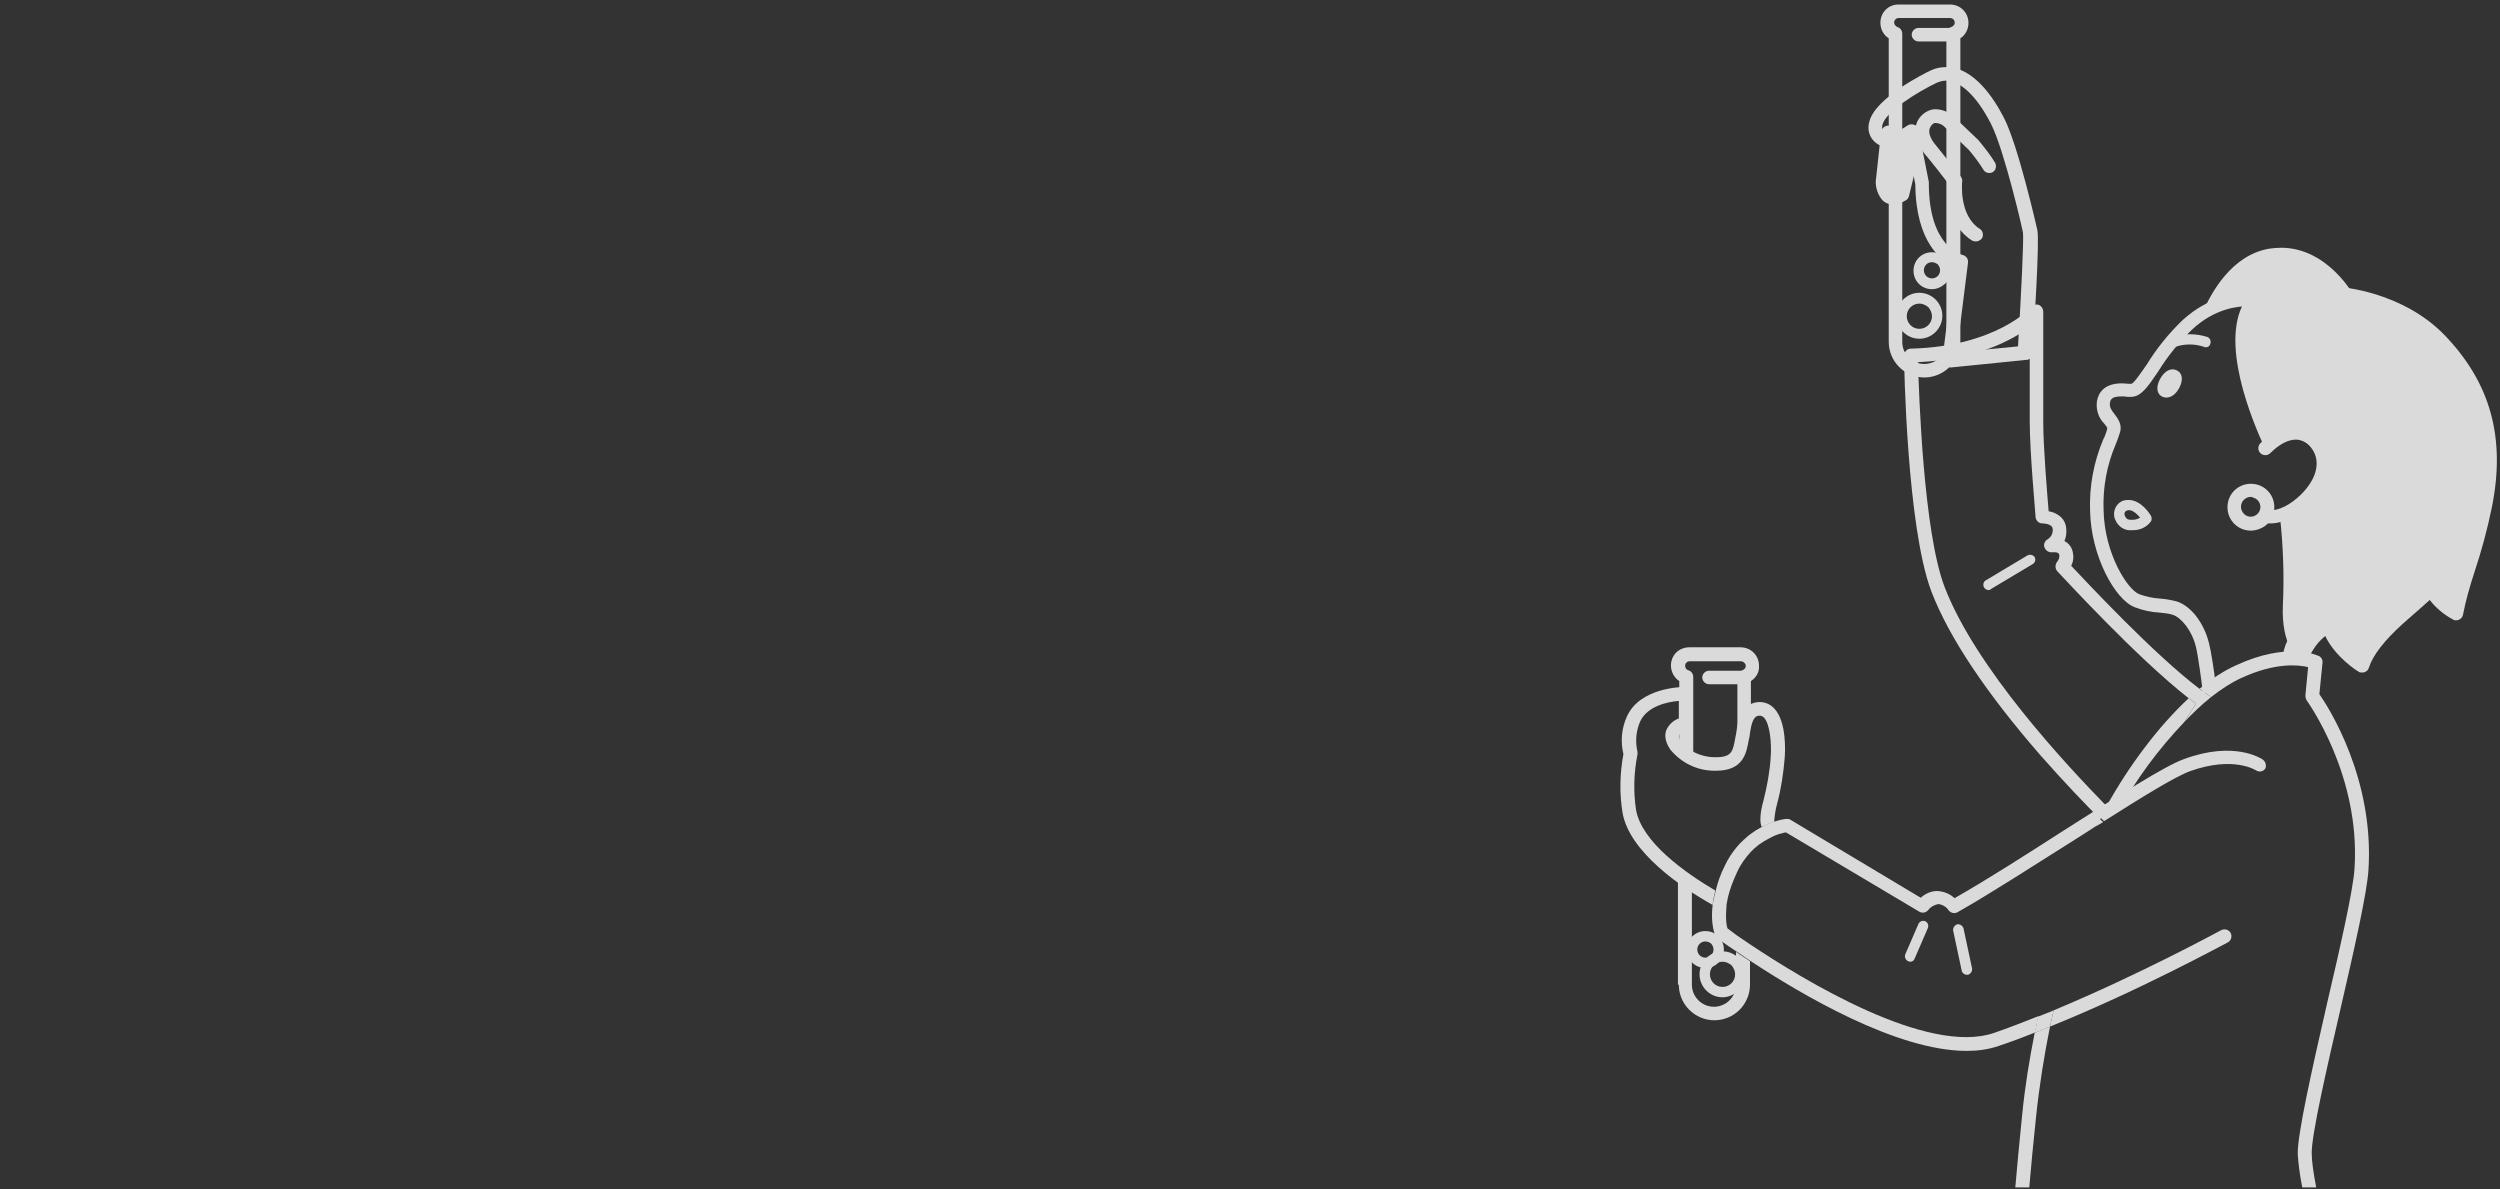 <?xml version="1.0" encoding="utf-8"?>
<!-- Generator: Adobe Illustrator 28.2.0, SVG Export Plug-In . SVG Version: 6.00 Build 0)  -->
<svg version="1.1" id="レイヤー_1" xmlns="http://www.w3.org/2000/svg" xmlns:xlink="http://www.w3.org/1999/xlink" x="0px"
	 y="0px" width="555px" height="264px" viewBox="0 0 555 264" style="enable-background:new 0 0 555 264;" xml:space="preserve">
<rect x="0" y="0" width="555" height="264" fill="#333333" stroke="none"/>
<style type="text/css">
	.st0{fill:#FFFFFF;}
	.st1{fill:#DADADA;}
	.st2{fill:none;}
</style>
<path class="st0" d="M425.1,31.2l-2.9,11.9c-2.8,2-4.6-0.2-4.3-3.4c0.3-2.9,1.1-10.2,1.1-10.2L425.1,31.2z"/>
<path class="st1" d="M420.3,45.4c-1,0-2-0.4-2.6-1.2c-1-1.3-1.5-3.1-1.2-4.7c0.3-2.9,1.1-10.2,1.1-10.2c0.1-0.8,0.9-1.5,1.7-1.4
	c0.1,0,0.2,0,0.3,0.1l6,1.8c0.8,0.2,1.2,1,1.1,1.8l-2.9,11.9c-0.1,0.4-0.3,0.7-0.6,0.9C422.3,45,421.3,45.3,420.3,45.4z"/>
<path class="st1" d="M432.7,81.5c-0.8,0-1.5-0.7-1.5-1.5c0-0.1,0-0.1,0-0.2l2.6-20.6c-2.7-1.2-8.5-5.3-8.6-18.3l-1.9-9.3
	c-1.5,0.9-3.2,1.3-4.9,1c-1.2-0.2-2.2-0.9-2.9-1.9c-0.7-1.1-0.9-2.4-0.5-3.7c1.3-5.3,12.4-10.8,13.7-11.4c1.1-0.5,2.2-0.7,3.4-0.7
	c6.1,0,10.6,7,12.8,11.3c3.2,6.3,7.2,24.1,7.4,24.9c0.5,2.2-0.7,21.5-1.1,27.4c0,0.8-0.6,1.4-1.4,1.4l-16.9,1.7
	C432.8,81.5,432.7,81.5,432.7,81.5L432.7,81.5z M424.4,27.6c0.7,0,1.4,0.5,1.5,1.2l2.3,11.6c0,0.1,0,0.2,0,0.3
	c0,14.1,7.2,15.8,7.5,15.9c0.8,0.2,1.3,0.9,1.2,1.7l-2.5,19.9l13.6-1.3c0.7-11.4,1.3-23.8,1.1-25.3c0-0.2-4.1-18.2-7.1-24.1
	c-3.1-6.1-6.8-9.6-10-9.6c-0.7,0-1.4,0.2-2.1,0.5c-4.2,2-11.3,6.4-12,9.3c-0.1,0.4-0.1,0.9,0.1,1.3c0.2,0.3,0.5,0.5,0.9,0.6
	c1.2,0.2,2.6-0.4,4.5-1.7C423.7,27.7,424,27.6,424.4,27.6L424.4,27.6z"/>
<path class="st1" d="M427.2,83.8c-4.4,0-7.9-3.6-7.9-7.9V8.5c-1.9-1.2-2.4-3.8-1.2-5.7c0.8-1.2,2-1.8,3.4-1.8h11.4
	c2.3,0,4.1,1.8,4.1,4.1c0,1.4-0.7,2.7-1.8,3.4v67.4C435.1,80.3,431.5,83.8,427.2,83.8L427.2,83.8z M421.5,4c-0.6,0-1,0.5-1,1
	c0,0.4,0.3,0.8,0.7,1c0.7,0.2,1.1,0.8,1.1,1.5v68.4c0,2.7,2.2,4.9,4.9,4.9c2.7,0,4.9-2.2,4.9-4.9c0,0,0,0,0,0V7.5
	c0-0.7,0.4-1.3,1.1-1.5c0.5-0.2,0.9-0.7,0.7-1.3c-0.1-0.4-0.5-0.7-1-0.7H421.5z"/>
<path class="st1" d="M432.8,9.2h-6.9c-0.8,0-1.5-0.7-1.5-1.5c0-0.8,0.7-1.5,1.5-1.5h6.9c0.8,0,1.5,0.7,1.5,1.5
	C434.4,8.5,433.7,9.2,432.8,9.2z"/>
<path class="st1" d="M428.9,64.2c-2.3,0-4.1-1.8-4.1-4.1s1.8-4.1,4.1-4.1c2.3,0,4.1,1.8,4.1,4.1c0,1.1-0.4,2.1-1.2,2.9
	C431,63.7,430,64.2,428.9,64.2z M428.9,58.2c-1,0-1.8,0.8-1.8,1.8c0,1,0.8,1.8,1.8,1.8c1,0,1.8-0.8,1.8-1.8c0-0.5-0.2-0.9-0.5-1.3
	C429.8,58.4,429.3,58.2,428.9,58.2z"/>
<path class="st1" d="M426.1,75.2c-2.8,0-5.1-2.3-5.1-5.1s2.3-5.1,5.1-5.1c2.8,0,5.1,2.3,5.1,5.1c0,1.3-0.5,2.6-1.5,3.6
	C428.7,74.7,427.4,75.2,426.1,75.2z M426.1,67.4c-1.5,0-2.8,1.2-2.8,2.8c0,1.5,1.2,2.8,2.8,2.8c1.5,0,2.8-1.2,2.8-2.8
	c0-0.7-0.3-1.4-0.8-2C427.5,67.7,426.8,67.4,426.1,67.4L426.1,67.4z"/>
<path class="st1" d="M438.6,53.6c-0.3,0-0.6-0.1-0.8-0.2c-5.5-3.4-5.5-10.6-5.4-12.8c-0.9-1.2-3.3-4.3-5.5-6.9c-2.3-2.9-2-5.6-1-7.2
	c0.7-1.1,1.8-1.9,3.1-2.2c1.5-0.2,3.1,0.3,4.3,1.2c0,0,0.1,0.1,0.1,0.1c0.2,0.2,4.7,4.4,5.8,5.5c1.3,1.6,2.6,3.2,3.7,5
	c0.4,0.7,0.2,1.7-0.5,2.1c-0.7,0.4-1.6,0.2-2-0.4c-1-1.6-2.1-3.1-3.3-4.5c-1-1-5.1-4.9-5.7-5.4c-0.5-0.4-1.2-0.6-1.8-0.6
	c-0.1,0-0.6,0.1-1,0.8c-0.5,0.7-0.5,2,0.8,3.7c2.7,3.3,5.8,7.4,5.9,7.4c0.2,0.3,0.4,0.7,0.3,1.1c0,0.1-0.8,7.5,3.9,10.5
	c0.7,0.4,0.9,1.4,0.5,2.1C439.6,53.4,439.1,53.6,438.6,53.6L438.6,53.6z"/>
<path class="st1" d="M441.5,131c-0.6,0-1.2-0.5-1.2-1.2c0-0.4,0.2-0.8,0.6-1l9.2-5.5c0.6-0.3,1.3-0.1,1.6,0.4
	c0.3,0.5,0.1,1.2-0.4,1.5l-9.2,5.5C441.9,130.9,441.7,131,441.5,131L441.5,131z"/>
<g>
	<path class="st1" d="M499.4,66.7c0,0,7.9-0.2,16.1,2.9l6.3-1.4c0.1,0,0.3-0.1,0.4-0.1c0.7-0.4,1-1.3,0.6-2.1c-0.2-0.4-6-11-16.4-11
		c-0.9,0-1.7,0.1-2.6,0.2c-8.3,1.4-12.9,9.6-15,14.6C494.4,66.2,499.4,66.7,499.4,66.7z"/>
</g>
<path class="st1" d="M489.7,77.1c-0.1,0-0.3,0-0.4-0.1c-2.1-0.7-4.3-0.7-6.4,0c-0.6,0.2-1.3-0.1-1.5-0.7c-0.2-0.6,0.1-1.3,0.7-1.5
	c2.6-0.8,5.4-0.8,7.9,0c0.6,0.2,0.9,0.9,0.7,1.5C490.6,76.8,490.2,77.1,489.7,77.1z"/>
<g>
	<path class="st1" d="M542.7,74.4c-9.4-9.7-23-10.7-23.6-10.7c0,0-0.1,0-0.1,0l-17.8,0.5c-0.4,0-0.7,0.2-1,0.4
		c-8.4,7.8-1.3,26.2,2.1,33.8c0.2,0.4,0.4,0.9,0.6,1.4l0.1-0.4c3.9-4,8.4-4.7,11.2-1.2c2.8,3.5,1.8,8.4-2.2,12.4
		c-1.8,1.8-3.9,3.1-5.9,3.7c0.8,6.8,1,13.9,0.7,20c-0.4,8.9,3.2,11.8,3.6,12.1c0.1,0.1,0.2,0.1,0.3,0.2c0.8,0.3,1.7,0,2-0.8
		c0.8-1.8,2-3.4,3.5-4.6c2.2,4.6,7.1,7.8,7.4,7.9c0.2,0.2,0.5,0.2,0.8,0.2l0,0c0.7,0,1.3-0.4,1.5-1.1c0.9-2.8,3.5-6.1,7.6-9.8
		c3.1-2.7,4.9-4.3,5.9-5.2c1.4,1.8,3.2,3.3,5.3,4.4c0.1,0.1,0.3,0.1,0.4,0.1c0.8,0.1,1.6-0.5,1.7-1.3c0.6-3.1,1.5-6.2,2.5-9.3
		c1.6-4.8,2.9-9.6,3.9-14.5C556.3,97.2,552.9,85,542.7,74.4z"/>
</g>
<g>
	<path class="st1" d="M515.3,97.3c-1.3-1.7-3.2-2.7-5.3-2.8c-2.7-0.1-5.6,1.3-8.2,3.9c-0.6,0.6-0.6,1.6,0,2.2c0.6,0.6,1.6,0.6,2.2,0
		c2-2,4.1-3.1,5.9-3c1.2,0.1,2.3,0.7,3.1,1.7c2.3,2.8,1.5,6.8-2.1,10.4c-2.3,2.3-5,3.7-7.1,3.6c-0.1,0-0.3,0-0.4-0.1
		c-0.1,0.7-0.4,1.3-0.8,1.8c-0.3,0.4-0.7,0.6-1.1,0.8c0.7,0.3,1.4,0.4,2.1,0.4c0.1,0,0.3,0,0.4,0l0,0c2.9,0,6.3-1.7,9.1-4.5
		C517.7,107,518.6,101.3,515.3,97.3z"/>
</g>
<path class="st1" d="M499.7,117.8c-2.9,0-5.2-2.3-5.2-5.2c0-2.9,2.3-5.2,5.2-5.2s5.2,2.3,5.2,5.2c0,1.7-0.8,3.2-2.1,4.2
	C501.9,117.4,500.8,117.8,499.7,117.8z M499.7,110.3c-1.2,0-2.2,1-2.2,2.2c0,0.9,0.6,1.8,1.5,2.1c1.1,0.4,2.4-0.3,2.7-1.4
	c0.4-1.1-0.3-2.4-1.4-2.7C500.1,110.4,499.9,110.3,499.7,110.3z"/>
<path class="st1" d="M483.2,82.2c1.2,0.5,1.6,2,0.6,3.9s-2.5,2.5-3.7,2c-1.2-0.5-1.6-2-0.6-3.9C480.5,82.3,482,81.6,483.2,82.2z"/>
<path class="st1" d="M473.3,117.7c-1.6,0.2-3.1-0.8-3.7-2.3c0-0.1-0.1-0.1-0.1-0.2c-0.6-1.7,0.3-3.6,2-4.1c0,0,0.1,0,0.1,0
	c0.3-0.1,0.7-0.1,1-0.1c2.7,0,4.7,3.1,4.9,3.5c0.2,0.3,0.2,0.7,0.1,1.1C476.7,117,475,117.8,473.3,117.7z M471.7,114.5
	c0.4,0.8,0.7,0.9,1.6,0.9c0.6,0,1.2-0.1,1.8-0.5c-0.7-0.8-1.8-1.9-2.8-1.6C471.5,113.5,471.6,114.2,471.7,114.5L471.7,114.5z"/>
<g>
	<path class="st2" d="M506.7,146.3c0.3-2.7,1.3-5.4,4-7c5.4-3.1,20-12.9,21.9-21.5c2.3-10.3,2-29.1-5.7-38.8
		c-8.5-10.6-25.4-10.9-27.3-10.9h-0.2c-0.1,0-0.1,0-0.2,0c0,0-0.2,0-0.5,0c-1.5,0-6.9,0.4-12.1,5.2c-2.8,2.8-5.4,5.9-7.5,9.3
		c-2.3,3.4-3.8,5.6-6,5.6H473c-0.2,0-0.4,0-0.7,0c-0.4,0-0.9-0.1-1.3-0.1l0,0c-2.2,0-2.5,0.7-2.6,1.5c-0.2,0.9,0.2,1.5,1,2.4
		c0.7,0.9,1.7,2.1,1.3,3.9c-0.3,1-0.6,1.9-1,2.8c-2,4.6-2.9,9.6-2.7,14.7c0.2,9.6,5.3,17.6,7.9,18.6c1.5,0.6,3.1,0.9,4.8,1
		c1.2,0.1,2.4,0.3,3.5,0.6c3.2,1,6.1,4.8,7.2,9.3c0.4,1.9,1,5.9,1.5,9.2c1.7-1.2,3.5-2.3,5.2-3.1
		C500.9,147.3,504.1,146.6,506.7,146.3z"/>
	<path class="st1" d="M536.6,98.2c-0.6-6.2-2.3-14.9-7.3-21c-9.4-11.8-27.6-12.1-29.7-12.1h-0.2c-0.1,0-0.4,0-0.7,0
		c-2.3,0-8.3,0.6-14.2,6c-3,2.9-5.7,6.2-7.9,9.8c-1.2,1.7-2.8,4.1-3.4,4.3c-0.2,0-0.4,0-0.6,0c-0.5,0-1-0.1-1.5-0.1
		c-4.1,0-5.3,2.2-5.6,4.1c-0.2,1.8,0.4,3.6,1.6,4.8c0.5,0.6,0.8,1,0.7,1.2c-0.2,0.8-0.5,1.7-0.9,2.4c-2.1,5-3.1,10.4-2.9,15.8
		c0.2,10,5.5,19.7,9.9,21.4c1.8,0.7,3.7,1.1,5.6,1.2c1,0.1,2,0.2,2.9,0.5c1.8,0.6,4.2,3.4,5.1,7.1c0.5,2.1,1.2,7.3,1.6,10.6
		c0.9-0.8,1.9-1.5,2.8-2.2c-0.4-3.2-1-7.3-1.5-9.2c-1.1-4.5-4-8.3-7.2-9.3c-1.2-0.3-2.3-0.5-3.5-0.6c-1.6-0.1-3.2-0.4-4.8-1
		c-2.6-1-7.7-9-7.9-18.6c-0.2-5,0.7-10,2.7-14.7c0.4-0.9,0.7-1.9,1-2.8c0.4-1.7-0.6-3-1.3-3.9c-0.7-0.9-1.1-1.5-1-2.4
		c0.1-0.8,0.4-1.5,2.6-1.5l0,0c0.5,0,0.9,0,1.3,0.1c0.2,0,0.4,0,0.7,0h0.1c2.2,0,3.7-2.2,6-5.6c2.1-3.4,4.6-6.5,7.5-9.3
		c5.2-4.9,10.6-5.2,12.1-5.2c0.3,0,0.5,0,0.5,0c0.1,0,0.1,0,0.2,0h0.2c1.9,0,18.8,0.3,27.3,10.9c7.7,9.6,8,28.4,5.7,38.8
		c-1.9,8.6-16.4,18.4-21.9,21.5c-2.7,1.5-3.7,4.3-4,7c1.2-0.1,2.2-0.1,3.1-0.1c0.2-1.7,0.9-3.4,2.4-4.2c0.2-0.1,20.8-11.8,23.4-23.5
		C536.9,111.9,537.3,105,536.6,98.2z"/>
</g>
<g>
	<path class="st2" d="M456.6,126.7c-0.5-0.6-0.5-1.5,0-2.1c0.4-0.5,0.6-1.1,0.4-1.7c-0.1-0.1-0.2-0.4-0.9-0.4c-0.2,0-0.3,0-0.5,0
		c-0.7,0.2-1.5-0.2-1.8-1c-0.3-0.7,0-1.5,0.7-1.9c0.8-0.5,1.2-1.4,1.1-2.3c-0.1-1.2-2.3-1.2-2.3-1.2c-0.8,0-1.5-0.6-1.5-1.4
		c-0.1-0.6-1.3-14.4-1.3-21.3V72.6c-3.7,2.8-11.6,7.2-24.8,7.8c0.2,7.1,1.2,37.6,5.9,49.9c6.9,18,27,39.5,36.1,48.6
		c4.8-8.7,11.3-17.6,18.2-23.9C474.2,145.9,457.4,127.5,456.6,126.7z"/>
	<polygon class="st1" points="425.7,80.4 425.7,80.4 425.7,80.4 	"/>
	<path class="st1" d="M431.7,130.3c-4.7-12.3-5.7-42.8-5.9-49.9c0,0,0,0,0,0l0,0c0,0,0,0,0,0c13.2-0.6,21-5,24.8-7.8v20.9
		c0,7,1.3,20.7,1.3,21.3c0.1,0.8,0.7,1.4,1.5,1.4c0,0,2.2,0,2.3,1.2c0.1,0.9-0.3,1.8-1.1,2.3c-0.7,0.4-1,1.2-0.7,1.9
		c0.3,0.7,1,1.1,1.8,1c0.2,0,0.3,0,0.5,0c0.7,0,0.8,0.3,0.9,0.4c0.2,0.6,0,1.2-0.4,1.7c-0.5,0.6-0.5,1.5,0,2.1
		c0.8,0.8,17.6,19.2,29.3,28.3c0.8-0.7,1.6-1.4,2.4-2.1c-10.2-7.7-25-23.6-28.6-27.4c0.6-1.1,0.6-2.4,0.2-3.6
		c-0.3-0.8-0.9-1.5-1.7-1.9c0.4-0.9,0.5-1.8,0.4-2.8c-0.2-2.4-2.2-3.5-3.9-3.8c-0.3-3.6-1.2-14.2-1.2-19.8V69.2
		c0-0.4-0.2-0.9-0.5-1.2c-0.6-0.6-1.6-0.5-2.2,0.2c-0.1,0.1-7.7,8.7-26.7,9.2c-0.8,0-1.5,0.7-1.5,1.6c0,1.5,0.6,38,6.1,52.4
		c3.9,10.1,12.1,22.4,24.2,36.3c5.2,5.9,10,10.9,13.2,14.1c0.5-0.9,1-1.9,1.5-2.8C458.7,169.8,438.6,148.3,431.7,130.3z"/>
	<path class="st1" d="M467.7,178.9c0.9,0.9,1.9,0.8,2.5,1.4c4-7.3,9-14,14.7-20l2.6-4.1c-0.5-0.4-1.1-0.8-1.6-1.2
		C479.1,161.3,472.5,170.2,467.7,178.9z"/>
	<path class="st1" d="M490.5,154.5c-0.7-0.5-1.5-1-2.2-1.6c-0.8,0.7-1.6,1.3-2.4,2.1c0.6,0.4,1.1,0.8,1.6,1.2l-2.6,4.1
		c1.9-2,3.9-3.9,5.9-5.5C490.8,154.7,490.7,154.6,490.5,154.5z"/>
</g>
<path class="st1" d="M386.3,151.9h-6.9c-0.8,0-1.5-0.7-1.5-1.5c0-0.8,0.7-1.5,1.5-1.5c0,0,0,0,0,0h6.9c0.8,0,1.5,0.7,1.5,1.5
	C387.9,151.2,387.2,151.9,386.3,151.9C386.3,151.9,386.3,151.9,386.3,151.9z"/>
<path class="st1" d="M378.6,214.9c-2.3,0-4.1-1.8-4.1-4.1c0-2.3,1.8-4.1,4.1-4.1c2.3,0,4.1,1.8,4.1,4.1c0,1.1-0.4,2.1-1.2,2.9
	C380.7,214.5,379.7,214.9,378.6,214.9z M378.6,209c-1,0-1.8,0.8-1.8,1.8c0,1,0.8,1.8,1.8,1.8c1,0,1.8-0.8,1.8-1.8
	c0-0.5-0.2-0.9-0.5-1.3C379.5,209.2,379.1,209,378.6,209z"/>
<path class="st1" d="M382.4,221.4c-2.8,0-5.1-2.3-5.1-5.1c0-2.8,2.3-5.1,5.1-5.1c2.8,0,5.1,2.3,5.1,5.1c0,1.3-0.5,2.6-1.5,3.6
	C385,220.8,383.7,221.4,382.4,221.4z M382.4,213.5c-1.5,0-2.8,1.2-2.8,2.8c0,1.5,1.2,2.8,2.8,2.8c1.5,0,2.8-1.2,2.8-2.8
	c0-0.7-0.3-1.4-0.8-2C383.8,213.8,383.1,213.5,382.4,213.5L382.4,213.5z"/>
<g>
	<path class="st2" d="M465.4,183.4c-1.8,1.2-3.7,2.4-5.6,3.6c-8.8,5.6-17.9,11.5-25.4,15.7c-0.7,0.4-1.5,0.2-2-0.4
		c-0.6-0.7-1.4-1.2-2.3-1.4c-0.9,0.1-1.7,0.6-2.2,1.3c-0.5,0.6-1.3,0.8-2,0.4L396.4,185c-4.8,1-8.8,4.2-10.8,8.6
		c-3.3,6.8-2.5,11.3-2.1,12.5c4.2,3,41.2,29.4,59.2,23.2c3.2-1.1,6.5-2.4,9.8-3.7c4.4-20.6,10.7-37.2,10.8-37.4
		C463.9,186.7,464.6,185,465.4,183.4z"/>
	<g>
		<path class="st1" d="M519.7,223.5c3-13,5.8-25.4,6.1-30.4c1.3-20.2-8.8-36-10.9-39l0.7-7c0.1-0.6-0.3-1.3-0.9-1.5
			c-0.3-0.1-6.9-3.2-18.3,2.1c-2.7,1.2-5.4,3-8.1,5.2c0.8,0.6,1.5,1.1,2.2,1.6c0.1,0.1,0.2,0.2,0.3,0.3c2.3-1.8,4.6-3.3,6.8-4.3
			c7.6-3.5,12.7-2.9,14.8-2.4l-0.6,6.3c0,0.4,0.1,0.8,0.3,1.1c0.1,0.2,12,16.5,10.6,37.4c-0.3,4.7-3.2,17.5-6.1,29.9
			c-3.4,14.9-6.6,29.1-6.5,33.4c0.1,1.7,0.4,4.4,1,7.4h3.1c-0.6-3.1-1-5.8-1-7.5C513.1,252.1,516.6,236.9,519.7,223.5z"/>
		<path class="st1" d="M455.1,227.9c-1.1,0.5-2.3,0.9-3.4,1.4c-1.2,6-2.2,12.2-2.8,18.4c-0.6,5.9-1.1,11.2-1.5,15.9h3.1
			c0.4-4.7,0.9-9.9,1.5-15.6C452.7,241.2,453.8,234.4,455.1,227.9z"/>
	</g>
	<path class="st1" d="M494.6,209.2c0.7-0.4,1-1.3,0.6-2.1c-0.4-0.7-1.3-1-2.1-0.6c-0.2,0.1-18,9.8-37.2,17.8
		c-0.3,1.2-0.5,2.4-0.8,3.6C475.2,219.8,494.3,209.3,494.6,209.2z"/>
	<g>
		<path class="st2" d="M391.5,177.8c0.8-3.2,1.4-6.4,1.6-9.7c0.2-2.6,0-7.1-1.5-8.7c-0.3-0.4-0.8-0.5-1.2-0.4
			c-1.2,0.2-1.6,1.9-1.9,3.8c0,0.3-0.1,0.6-0.1,0.8c-0.1,0.3-0.1,0.6-0.2,0.9c-0.5,2.8-1.2,6.7-7.2,6.7c-0.2,0-0.5,0-0.7,0
			c-3.7-0.1-7.2-1.8-9.5-4.7c-1.3-2.1-1.1-3.6-0.8-4.5c0.5-1.1,1.5-2,2.7-2.4l0-3.9c-2.4,0.2-7.1,1.2-8.6,4.6
			c-0.9,2.1-1.2,4.4-0.6,6.6c0.1,0.3,0.1,0.5,0,0.8c-0.8,4-0.9,8.1-0.3,12.2c1.2,7.1,11,14,17.6,17.9c0.4-1.6,1.1-3.5,2-5.5
			c2.2-4.6,5.4-7.2,8.2-8.6c-0.2-0.5-0.3-1.1-0.3-1.6C390.8,180.6,391,179.2,391.5,177.8z"/>
		<path class="st2" d="M385.6,193.6c-1,2.1-1.7,4-2,5.7c0.9,0.5,1.7,0.9,2.3,1.2l9.2-11.2c-0.8-0.7-1.8-1.8-2.6-2.9
			C389.5,187.9,387,190.4,385.6,193.6z"/>
		<path class="st1" d="M363.2,179.8c-0.6-4-0.5-8.2,0.3-12.2c0.1-0.3,0-0.5,0-0.8c-0.5-2.2-0.3-4.5,0.6-6.6c1.6-3.5,6.2-4.4,8.6-4.6
			l0,3.9c-1.2,0.4-2.1,1.3-2.7,2.4c-0.4,0.9-0.6,2.4,0.8,4.5c2.4,2.9,5.8,4.6,9.5,4.7c0.2,0,0.5,0,0.7,0c6,0,6.7-3.9,7.2-6.7
			c0.1-0.3,0.1-0.6,0.2-0.9c0-0.2,0.1-0.5,0.1-0.8c0.3-1.9,0.7-3.7,1.9-3.8c0.4-0.1,0.9,0.1,1.2,0.4c1.4,1.5,1.7,6,1.5,8.7
			c-0.2,3.3-0.8,6.5-1.6,9.7c-0.4,1.4-0.7,2.8-0.7,4.3c0,0.5,0.1,1.1,0.3,1.6c1-0.5,2-0.9,2.8-1.2c0-0.1,0-0.3,0-0.4
			c0.1-1.2,0.3-2.4,0.6-3.5c0.9-3.3,1.4-6.7,1.7-10.2c0.1-1.3,0.5-8-2.3-11c-1-1.1-2.4-1.6-3.9-1.4c-3.5,0.5-4.2,4.3-4.5,6.4
			c0,0.3-0.1,0.5-0.1,0.7c-0.1,0.3-0.1,0.6-0.2,1c-0.5,2.7-0.7,4.1-4.2,4.1c-0.2,0-0.4,0-0.6,0c-2.8-0.1-5.4-1.3-7.2-3.4
			c-0.4-0.6-0.6-1.2-0.4-1.5c0.2-0.5,1.1-0.9,1.7-1c0.7-0.1,1.2-0.8,1.2-1.5V154c0-0.8-0.7-1.5-1.5-1.5h-0.1c-1,0-10,0.2-12.9,6.5
			c-1.2,2.6-1.5,5.6-0.8,8.4c-0.8,4.3-0.9,8.7-0.2,13c1.5,8.7,12.9,16.5,20,20.5c0.1-1,0.3-2,0.6-3.2
			C374.2,193.8,364.5,187,363.2,179.8z"/>
		<g>
			<path class="st2" d="M386.6,148.7c0.5-0.2,0.8-0.7,0.7-1.3c-0.1-0.4-0.5-0.7-1-0.7H375c-0.6,0-1,0.5-1,1c0,0.5,0.3,0.9,0.7,1
				c0.7,0.2,1.1,0.8,1.1,1.5v68.4c0,2.7,2.2,4.9,4.9,4.9c2.7,0,4.9-2.2,4.9-4.9v-7.3c-2.4-1.7-4-2.8-4.3-3c-0.2-0.2-0.4-0.4-0.5-0.6
				c-0.1-0.2-1.1-2.6-0.6-6.8c0.1-0.5,0.1-1.1,0.3-1.6c0.1-0.5,0.2-1,0.4-1.6c0.4-1.6,1.1-3.5,2-5.5c0.8-1.6,1.7-3,2.7-4.2v-37.9
				C385.5,149.5,386,148.9,386.6,148.7z"/>
			<path class="st2" d="M383.3,200.9c-0.1,0.6-0.1,1.2-0.1,1.7c-0.1,1.8,0.2,3,0.3,3.6c0.4,0.3,1.1,0.8,2,1.5v-13.8
				c-1,2.1-1.6,3.9-2,5.5C383.4,199.8,383.3,200.4,383.3,200.9z"/>
			<g>
				<path class="st2" d="M386.6,148.7c0.5-0.2,0.8-0.7,0.7-1.3c-0.1-0.4-0.5-0.7-1-0.7H375c-0.6,0-1,0.5-1,1c0,0.5,0.3,0.9,0.7,1
					c0.7,0.2,1.1,0.8,1.1,1.5v18.3c1.4,0.7,3,1.1,4.6,1.1c2.9,0.1,4.3-0.6,5.1-1.8v-17.7C385.5,149.5,386,148.9,386.6,148.7z"/>
				<path class="st2" d="M372,165.6c0.2,0.3,0.5,0.5,0.7,0.8v-5.1C371.6,162,370.5,163.2,372,165.6z"/>
				<path class="st0" d="M387.1,186.4c0,0-0.1,0.1-0.1,0.1C387.1,186.5,387.1,186.4,387.1,186.4z"/>
				<path class="st0" d="M386.1,187.4c0.1-0.1,0.2-0.2,0.3-0.3C386.3,187.2,386.2,187.3,386.1,187.4z"/>
				<path class="st1" d="M372.7,218.6c0,4.4,3.6,7.9,7.9,7.9v0c4.4,0,7.9-3.6,7.9-7.9v-5.2c-1.1-0.8-2.2-1.4-3.1-2.1v7.3
					c0,2.7-2.2,4.9-4.9,4.9c-2.7,0-4.9-2.2-4.9-4.9v-22.3c-1-0.7-2-1.4-3.1-2.2V218.6z"/>
				<path class="st1" d="M385.5,188.1c0.2-0.2,0.4-0.5,0.6-0.7C385.9,187.6,385.7,187.9,385.5,188.1L385.5,188.1z"/>
				<path class="st1" d="M388.6,185.2L388.6,185.2c-0.5,0.4-1,0.8-1.4,1.2C387.6,186,388.1,185.5,388.6,185.2z"/>
				<path class="st1" d="M386.4,187.1c0.2-0.2,0.4-0.4,0.6-0.6C386.8,186.7,386.6,186.9,386.4,187.1z"/>
				<path class="st1" d="M374.3,154v6.7c0,0-0.8,0.2-1.5,0.6v5.1c0.9,0.9,1.9,1.6,3.1,2.2v-18.3c0-0.7-0.4-1.3-1.1-1.5
					c-0.4-0.1-0.7-0.5-0.7-1c0-0.6,0.5-1,1-1h11.4c0.4,0,0.8,0.3,1,0.7c0.2,0.5-0.1,1.1-0.7,1.3c-0.7,0.2-1.1,0.8-1.1,1.5v17.7
					c0.9-1.2,1-2.9,1.3-4.6c0.3-1.3,0.5-3.8,1.7-5.1v-7.1c1.2-0.8,1.9-2,1.8-3.4c0-2.3-1.8-4.1-4.1-4.1H375c-1.4,0-2.7,0.7-3.4,1.8
					c-1.2,1.9-0.7,4.4,1.2,5.7v2.9C373.6,154,374.3,154,374.3,154z"/>
				<path class="st1" d="M374.3,160.7V154c0,0-0.6,0-1.5,0.1v7.2C373.5,160.9,374.3,160.7,374.3,160.7z"/>
			</g>
			<path class="st1" d="M502.3,168.6c-0.3-0.2-6.3-4.2-17.4-0.1c-4.5,1.6-14.8,8.3-26.8,15.9c-8.4,5.4-17,10.9-24.2,15
				c-1-1-2.4-1.5-3.8-1.6c-1.4,0-2.7,0.6-3.7,1.5L397.5,182c-0.3-0.2-0.6-0.2-0.9-0.2c-0.1,0-1.2,0.1-2.7,0.6
				c-0.4,0.1-0.9,0.3-1.4,0.5c-0.5,0.2-0.9,0.4-1.4,0.7c-0.8,0.4-1.6,0.9-2.4,1.5c-1,0.8-2.1,1.7-3.1,2.9c-1,1.2-1.9,2.5-2.7,4.2
				c-1,2-1.6,3.8-2,5.5c-0.1,0.5-0.3,1.1-0.4,1.6c-0.1,0.6-0.2,1.1-0.3,1.6c-0.5,4.2,0.5,6.6,0.6,6.8c0.1,0.2,0.3,0.5,0.5,0.6
				c0.3,0.2,1.8,1.4,4.3,3c0.9,0.6,1.9,1.3,3.1,2.1c11.1,7.3,32.3,19.9,47.9,19.9l0,0c2.4,0,4.8-0.3,7.1-1.1c2.7-0.9,5.4-1.9,8.1-3
				c0.2-1.2,0.5-2.4,0.7-3.6c-3.3,1.3-6.6,2.6-9.8,3.7c-14.8,5.1-42.4-11.8-54.1-19.6c-1.2-0.8-2.2-1.5-3.1-2.1
				c-0.9-0.7-1.6-1.2-2-1.5c-0.2-0.6-0.4-1.8-0.3-3.6c0-0.5,0.1-1.1,0.1-1.7c0.1-0.5,0.2-1,0.3-1.6c0.4-1.6,1-3.4,2-5.5
				c0-0.1,0-0.1,0.1-0.2c0.7-1.6,1.8-3.1,3-4.4c1.1-1.2,2.4-2.1,3.9-2.9c0.5-0.2,0.9-0.5,1.4-0.7c0.5-0.2,1-0.4,1.6-0.5
				c0.3-0.1,0.6-0.2,0.9-0.2l29.6,17.6c0.7,0.4,1.5,0.2,2-0.4c0.5-0.7,1.3-1.1,2.2-1.3c0.9,0.1,1.8,0.6,2.3,1.4
				c0.5,0.6,1.3,0.8,2,0.4c7.4-4.2,16.5-10.1,25.4-15.7c1.9-1.2,3.8-2.4,5.6-3.6c0.3-0.5,0.5-1.1,0.8-1.6c0.2,0.2,0.5,0.5,0.7,0.7
				c8.5-5.4,15.8-9.9,19.1-11.1c9.5-3.4,14.4-0.3,14.6-0.2c0.7,0.5,1.7,0.3,2.1-0.4C503.2,170,503,169.1,502.3,168.6z"/>
		</g>
	</g>
	<path class="st1" d="M451.7,229.3c1.1-0.4,2.3-0.9,3.4-1.4c0.3-1.2,0.5-2.4,0.8-3.6c-1.1,0.5-2.3,0.9-3.5,1.4
		C452.2,226.9,452,228.1,451.7,229.3z"/>
	<path class="st1" d="M465.4,183.4c0.5-0.3,1-0.6,1.5-0.9c-0.2-0.2-0.5-0.4-0.7-0.7C465.9,182.3,465.7,182.9,465.4,183.4z"/>
</g>
<path class="st1" d="M436.6,216.4c-0.5,0-1-0.4-1.1-0.9l-1.9-8.9c-0.1-0.6,0.3-1.2,0.9-1.4c0.6-0.1,1.2,0.3,1.4,0.9c0,0,0,0,0,0
	l1.9,8.9c0.1,0.6-0.3,1.2-0.9,1.4C436.7,216.4,436.7,216.4,436.6,216.4L436.6,216.4z"/>
<path class="st1" d="M424.1,213.5c-0.6,0-1.2-0.5-1.2-1.2c0-0.2,0-0.3,0.1-0.5l2.9-6.7c0.3-0.6,0.9-0.8,1.5-0.6
	c0.6,0.3,0.8,0.9,0.6,1.5l-2.9,6.7C424.9,213.3,424.5,213.5,424.1,213.5L424.1,213.5z"/>
</svg>
